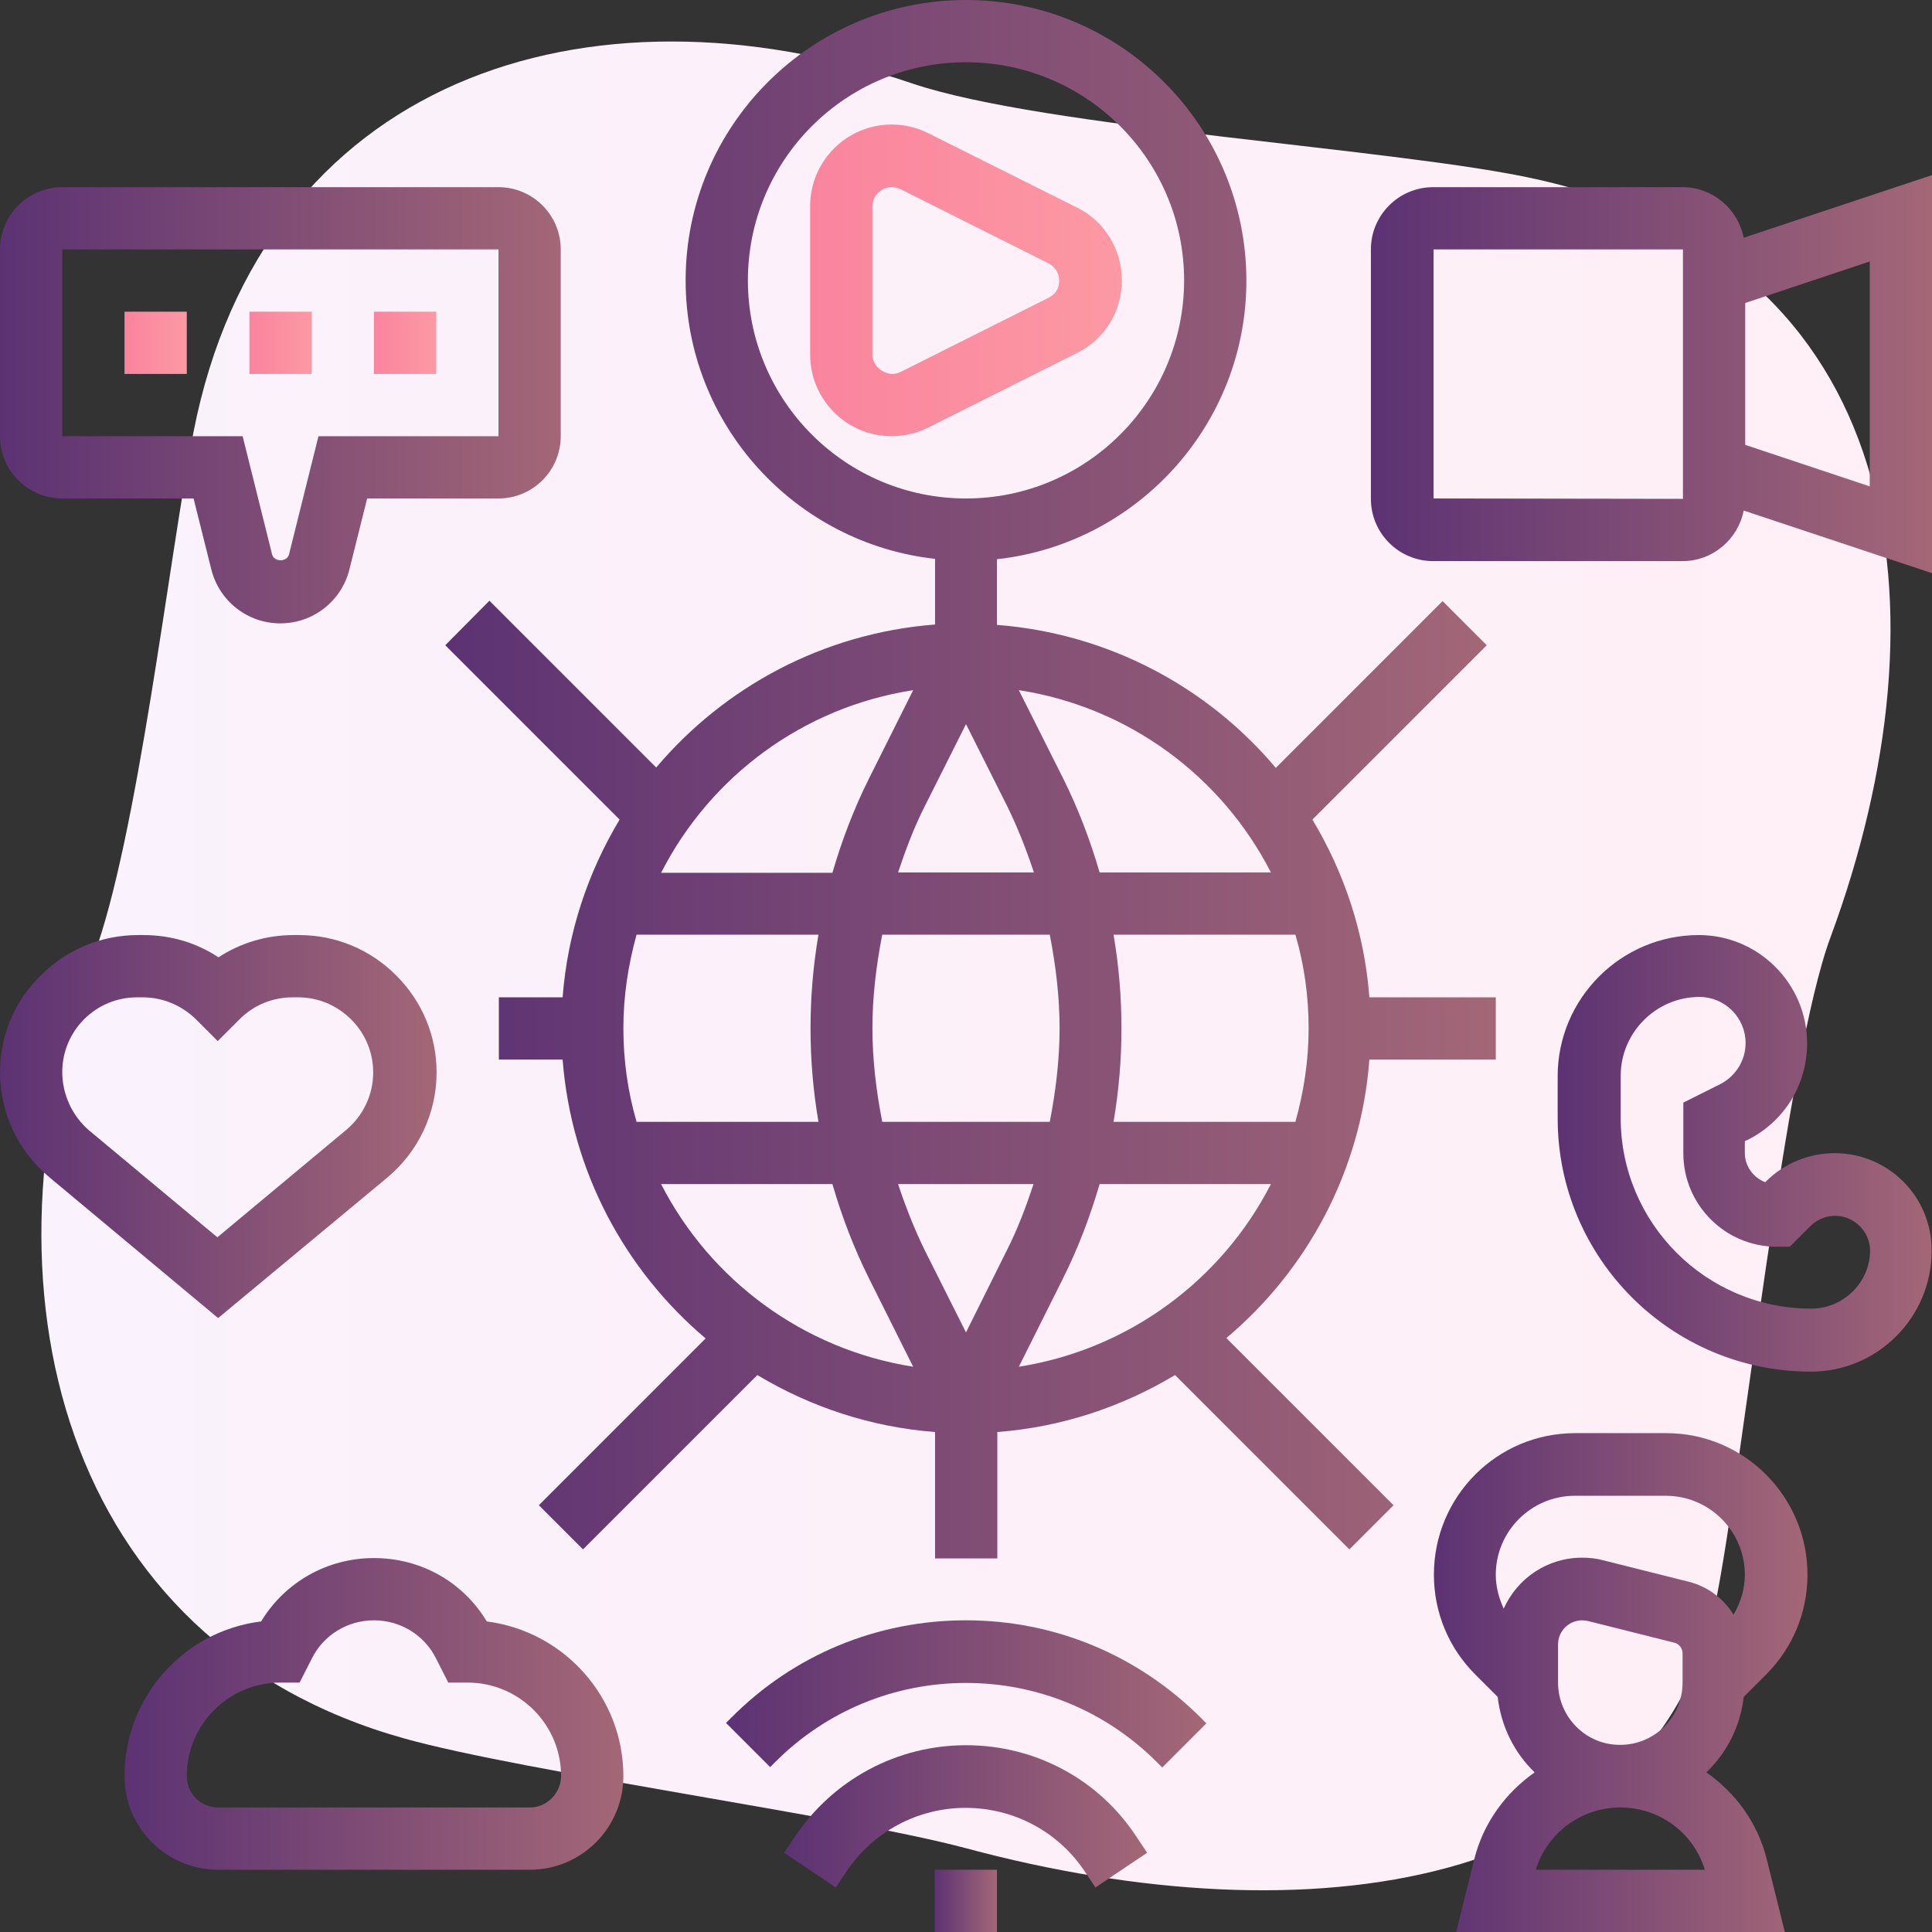 <?xml version="1.0" encoding="utf-8"?>
<!-- Generator: Adobe Illustrator 27.4.1, SVG Export Plug-In . SVG Version: 6.00 Build 0)  -->
<svg version="1.1" id="Capa_1" xmlns="http://www.w3.org/2000/svg" xmlns:xlink="http://www.w3.org/1999/xlink" x="0px" y="0px"
	 viewBox="0 0 512 512" style="enable-background:new 0 0 512 512;" xml:space="preserve">
<rect x="0" y="0" width="512" height="512" fill="#333333" stroke="none"/>
<style type="text/css">
	.st0{fill:url(#SVGID_1_);}
	.st1{fill:url(#SVGID_00000019670163558888494590000013473815585574224316_);}
	.st2{fill:url(#SVGID_00000030479567004479134020000015481451560288955524_);}
	.st3{fill:url(#SVGID_00000076572294878291555490000004560833036650805650_);}
	.st4{fill:url(#SVGID_00000150786663297653759520000001850540703592565407_);}
	.st5{fill:url(#SVGID_00000183963922158522924870000017911255317471561364_);}
	.st6{fill:url(#SVGID_00000023269190567623533320000005803988143838763691_);}
	.st7{fill:url(#SVGID_00000103963152874358242650000001129425057091430538_);}
	.st8{fill:url(#SVGID_00000125570686188472305190000012442163660645990834_);}
	.st9{fill:url(#SVGID_00000021121320833518202980000002748213893341822352_);}
	.st10{fill:url(#SVGID_00000129928423445190967900000016742878036690323328_);}
	.st11{fill:url(#SVGID_00000025412701962119164150000011836288812263876779_);}
	.st12{fill:url(#SVGID_00000110454928838178495640000011955914895087451056_);}
	.st13{fill:url(#SVGID_00000001632413463108546260000015276092757849759914_);}
	.st14{fill:url(#SVGID_00000067216157257171086540000012877156123302753179_);}
</style>
<linearGradient id="SVGID_1_" gradientUnits="userSpaceOnUse" x1="10.982" y1="-138" x2="501.018" y2="-138" gradientTransform="matrix(1 0 0 -1 0 118)">
	<stop  offset="0" style="stop-color:#FAF2FC"/>
	<stop  offset="1" style="stop-color:#FFEFF6"/>
</linearGradient>
<path class="st0" d="M407.2,47.5c-36-8.1-130.5-13.5-165.5-25.4c-86.4-29.4-172.1-1-190.4,92.3c-6.5,33.2-14.8,107.7-26.6,139.3
	c-32.5,87.4-8.2,181.7,82.4,207c31.8,8.9,117.1,20.6,148.9,29.1c91,24.5,183.2,11.2,198.8-65.9c6.7-33.2,18.5-143.9,30.3-175.5
	C517.4,161,504.8,69.1,407.2,47.5z"/>
<linearGradient id="SVGID_00000085933652442237110140000015047003252997217688_" gradientUnits="userSpaceOnUse" x1="118.035" y1="206.453" x2="396.385" y2="206.453">
	<stop  offset="0" style="stop-color:#5C3273"/>
	<stop  offset="1" style="stop-color:#A36777"/>
</linearGradient>
<path style="fill:url(#SVGID_00000085933652442237110140000015047003252997217688_);" d="M362.9,280.8h33.5v-16.5h-33.5
	c-1.3-17.2-6.7-33.1-15.1-47.1L394,171l-11.7-11.7l-44.2,44.2c-18-21.4-44.3-35.6-73.9-37.9v-17.4c37.1-4.1,66.1-35.6,66.1-73.8
	C330.3,33.3,297,0,256,0s-74.3,33.3-74.3,74.3c0,38.2,29,69.7,66.1,73.8v17.4c-29.6,2.3-55.8,16.5-73.9,37.9l-44.2-44.2L118,171
	l46.2,46.2c-8.4,14-13.8,30-15.1,47.1h-16.9v16.5h16.9c2.3,29.6,16.5,55.8,37.9,73.9l-44.2,44.2l11.7,11.7l46.2-46.2
	c14,8.4,30,13.8,47.1,15.1v33.5h16.5v-33.5c17.1-1.3,33.1-6.7,47.1-15.1l46.2,46.2l11.7-11.7L325,354.6
	C346.4,336.6,360.7,310.3,362.9,280.8L362.9,280.8z M270,362.2l11.7-23.4c4-8,7.2-16.4,9.7-25h45.4
	C323.8,339.2,299.2,357.6,270,362.2z M165.2,272.5c0-8.6,1.3-16.9,3.5-24.8h48.2c-1.4,8.2-2.1,16.5-2.1,24.8
	c0,8.3,0.7,16.6,2.1,24.8h-48.2C166.4,289.4,165.2,281.1,165.2,272.5z M231.2,272.5c0-8.3,1-16.6,2.6-24.8h44.4
	c1.6,8.2,2.6,16.5,2.6,24.8c0,8.3-1,16.6-2.6,24.8h-44.4C232.2,289.1,231.2,280.8,231.2,272.5z M256,191.9l10.9,21.7
	c2.8,5.7,5.1,11.6,7.1,17.6H238c2-6,4.2-11.9,7.1-17.6L256,191.9z M346.8,272.5c0,8.6-1.3,16.9-3.5,24.8h-48.2
	c1.4-8.2,2.1-16.5,2.1-24.8c0-8.3-0.7-16.6-2.1-24.8h48.2C345.6,255.6,346.8,263.9,346.8,272.5L346.8,272.5z M273.9,313.8
	c-2,6-4.2,11.9-7.1,17.6L256,353.1l-10.9-21.7c-2.8-5.7-5.1-11.6-7.1-17.6H273.9z M336.8,231.2h-45.4c-2.5-8.6-5.7-17-9.7-25
	L270,182.9C299.2,187.4,323.8,205.8,336.8,231.2z M198.2,74.3c0-31.9,25.9-57.8,57.8-57.8s57.8,25.9,57.8,57.8s-25.9,57.8-57.8,57.8
	S198.2,106.2,198.2,74.3z M242,182.9l-11.7,23.4c-4,8-7.2,16.4-9.7,25h-45.4C188.2,205.8,212.8,187.4,242,182.9z M175.2,313.8h45.4
	c2.5,8.6,5.7,17,9.7,25l11.7,23.4C212.8,357.6,188.2,339.2,175.2,313.8z"/>
<linearGradient id="SVGID_00000119803072916500214680000014032287830743215754_" gradientUnits="userSpaceOnUse" x1="214.711" y1="74.33" x2="297.289" y2="74.33">
	<stop  offset="0" style="stop-color:#FA849E"/>
	<stop  offset="1" style="stop-color:#FC99A3"/>
</linearGradient>
<path style="fill:url(#SVGID_00000119803072916500214680000014032287830743215754_);" d="M297.3,74.3c0-8.2-4.6-15.7-11.9-19.3
	L246,35.3c-3-1.5-6.3-2.3-9.7-2.3c-11.9,0-21.6,9.7-21.6,21.6V94c0,11.9,9.7,21.6,21.6,21.6c3.3,0,6.7-0.8,9.7-2.3l39.3-19.7
	C292.7,90,297.3,82.6,297.3,74.3z M277.9,78.9l-39.3,19.7c-3.2,1.6-7.4-1-7.4-4.6V54.7c0-2.8,2.3-5.1,5.1-5.1c0.8,0,1.6,0.2,2.3,0.5
	l39.3,19.7c1.7,0.9,2.8,2.6,2.8,4.6S279.7,78,277.9,78.9z"/>
<linearGradient id="SVGID_00000109013751646216624660000016898184433348300419_" gradientUnits="userSpaceOnUse" x1="247.742" y1="503.742" x2="264.258" y2="503.742">
	<stop  offset="0" style="stop-color:#5C3273"/>
	<stop  offset="1" style="stop-color:#A36777"/>
</linearGradient>
<path style="fill:url(#SVGID_00000109013751646216624660000016898184433348300419_);" d="M247.7,495.5h16.5V512h-16.5L247.7,495.5z"
	/>
<linearGradient id="SVGID_00000005267628234205482180000002458408545103449529_" gradientUnits="userSpaceOnUse" x1="207.84" y1="481.26" x2="304.16" y2="481.26">
	<stop  offset="0" style="stop-color:#5C3273"/>
	<stop  offset="1" style="stop-color:#A36777"/>
</linearGradient>
<path style="fill:url(#SVGID_00000005267628234205482180000002458408545103449529_);" d="M256,462.5c-18.3,0-35.2,9.1-45.4,24.3
	l-2.8,4.2l13.7,9.2l2.8-4.2c7.1-10.6,18.9-16.9,31.6-16.9c12.7,0,24.6,6.3,31.6,16.9l2.8,4.2l13.7-9.2l-2.8-4.2
	C291.2,471.5,274.3,462.5,256,462.5L256,462.5z"/>
<linearGradient id="SVGID_00000017507448041389739050000016824299816425016489_" gradientUnits="userSpaceOnUse" x1="192.365" y1="448.861" x2="319.636" y2="448.861">
	<stop  offset="0" style="stop-color:#5C3273"/>
	<stop  offset="1" style="stop-color:#A36777"/>
</linearGradient>
<path style="fill:url(#SVGID_00000017507448041389739050000016824299816425016489_);" d="M256,429.4c-23.5,0-45.6,9.1-62.2,25.8
	l-1.4,1.4l11.7,11.7l1.4-1.4c13.5-13.5,31.5-20.9,50.5-20.9s37,7.4,50.6,21l1.4,1.4l11.7-11.7l-1.4-1.4
	C301.6,438.6,279.5,429.4,256,429.4L256,429.4z"/>
<linearGradient id="SVGID_00000025419885664447973060000008083430342228225949_" gradientUnits="userSpaceOnUse" x1="412.899" y1="305.552" x2="511.995" y2="305.552">
	<stop  offset="0" style="stop-color:#5C3273"/>
	<stop  offset="1" style="stop-color:#A36777"/>
</linearGradient>
<path style="fill:url(#SVGID_00000025419885664447973060000008083430342228225949_);" d="M486.2,305.6c-6.8,0-13.4,2.7-18.2,7.5
	l-0.2,0.2c-3.1-1.2-5.4-4.2-5.4-7.7v-3.2l0.7-0.3c9.8-4.9,15.8-14.7,15.8-25.6c0-15.8-12.9-28.7-28.7-28.7
	c-20.6,0-37.4,16.8-37.4,37.4v11.2c0,37,30.1,67.1,67.1,67.1c17.7,0,32-14.4,32-32C512,317.1,500.4,305.6,486.2,305.6L486.2,305.6z
	 M480,346.8c-27.9,0-50.5-22.7-50.5-50.5v-11.2c0-11.5,9.4-20.9,20.9-20.9c6.7,0,12.2,5.5,12.2,12.2c0,4.6-2.6,8.8-6.7,10.9
	l-9.8,4.9v13.4c0,13.7,11.1,24.8,24.8,24.8h3.4l5.5-5.5c1.7-1.7,4.1-2.7,6.5-2.7c5.1,0,9.3,4.2,9.3,9.3
	C495.5,339.9,488.5,346.8,480,346.8L480,346.8z"/>
<linearGradient id="SVGID_00000164476698131310582760000005340204932635174046_" gradientUnits="userSpaceOnUse" x1="379.871" y1="445.937" x2="478.966" y2="445.937">
	<stop  offset="0" style="stop-color:#5C3273"/>
	<stop  offset="1" style="stop-color:#A36777"/>
</linearGradient>
<path style="fill:url(#SVGID_00000164476698131310582760000005340204932635174046_);" d="M462.1,449.7l5.9-5.9
	c7.1-7.1,11-16.5,11-26.5c0-20.7-16.8-37.5-37.4-37.5h-24.2c-20.7,0-37.4,16.8-37.4,37.5c0,10,3.9,19.4,11,26.5l5.9,5.9
	c0.9,7.8,4.4,14.8,9.8,20c-7.7,5.4-13.6,13.4-16,23l-4.8,19.3H473l-4.8-19.3c-2.4-9.7-8.3-17.6-16-23
	C457.6,464.5,461.2,457.6,462.1,449.7L462.1,449.7z M417.3,396.4h24.2c11.5,0,20.9,9.4,20.9,20.9c0,3.8-1.1,7.4-3,10.6
	c-2.6-4.2-6.7-7.4-11.8-8.7l-22.7-5.7c-1.8-0.5-3.7-0.7-5.6-0.7c-9.3,0-17.2,5.5-20.8,13.5c-1.3-2.8-2.1-5.8-2.1-9
	C396.4,405.8,405.8,396.4,417.3,396.4L417.3,396.4z M451.8,495.5H407c3-9.8,12.1-16.5,22.4-16.5C439.8,479,448.8,485.7,451.8,495.5z
	 M412.9,445.9v-10.1c0-3.6,2.9-6.4,6.4-6.4c0.5,0,1,0.1,1.6,0.2l22.7,5.7c1.4,0.3,2.3,1.5,2.3,2.9v7.7c0,9.1-7.4,16.5-16.5,16.5
	C420.3,462.5,412.9,455,412.9,445.9L412.9,445.9z"/>
<linearGradient id="SVGID_00000086654898329398751400000017564790215527822755_" gradientUnits="userSpaceOnUse" x1="33.035" y1="454.195" x2="165.162" y2="454.195">
	<stop  offset="0" style="stop-color:#5C3273"/>
	<stop  offset="1" style="stop-color:#A36777"/>
</linearGradient>
<path style="fill:url(#SVGID_00000086654898329398751400000017564790215527822755_);" d="M129,429.7c-6.3-10.5-17.5-16.8-29.9-16.8
	s-23.6,6.4-29.9,16.8c-20.4,2.5-36.2,19.9-36.2,41c0,13.7,11.1,24.8,24.8,24.8h82.6c13.7,0,24.8-11.1,24.8-24.8
	C165.2,449.7,149.4,432.3,129,429.7L129,429.7z M140.4,479H57.8c-4.6,0-8.3-3.7-8.3-8.3c0-13.7,11.1-24.8,24.8-24.8h5.1l3.2-6.3
	c3.1-6.3,9.5-10.2,16.5-10.2c7,0,13.4,3.9,16.5,10.2l3.2,6.3h5.1c13.7,0,24.8,11.1,24.8,24.8C148.6,475.3,144.9,479,140.4,479
	L140.4,479z"/>
<linearGradient id="SVGID_00000162316365952985086340000016018302854686502070_" gradientUnits="userSpaceOnUse" x1="5.008619e-03" y1="298.541" x2="115.615" y2="298.541">
	<stop  offset="0" style="stop-color:#5C3273"/>
	<stop  offset="1" style="stop-color:#A36777"/>
</linearGradient>
<path style="fill:url(#SVGID_00000162316365952985086340000016018302854686502070_);" d="M102.6,312.1c8.3-6.9,13.1-17.1,13.1-27.9
	c0-9.7-3.8-18.8-10.7-25.7c-6.9-6.9-16-10.7-25.8-10.7h-1.4c-7.2,0-14.1,2.1-19.9,5.9c-5.9-3.9-12.7-5.9-19.9-5.9h-1.4
	c-9.7,0-18.9,3.8-25.8,10.7C3.8,265.3,0,274.5,0,284.1c0,10.8,4.8,21,13.1,27.9l44.7,37.3L102.6,312.1z M16.5,284.1
	c0-5.3,2.1-10.3,5.8-14c3.8-3.8,8.8-5.8,14.1-5.8h1.4c5.3,0,10.3,2.1,14.1,5.8l5.8,5.8l5.8-5.8c3.8-3.8,8.8-5.8,14.1-5.8h1.4
	c5.3,0,10.3,2.1,14.1,5.9c3.7,3.7,5.8,8.7,5.8,14c0,5.9-2.6,11.4-7.1,15.2l-34.2,28.5l-34.2-28.5C19.1,295.6,16.5,290,16.5,284.1z"
	/>
<linearGradient id="SVGID_00000065054344995197194490000014294515166454320799_" gradientUnits="userSpaceOnUse" x1="33.035" y1="90.846" x2="49.551" y2="90.846">
	<stop  offset="0" style="stop-color:#FA849E"/>
	<stop  offset="1" style="stop-color:#FC99A3"/>
</linearGradient>
<path style="fill:url(#SVGID_00000065054344995197194490000014294515166454320799_);" d="M33,82.6h16.5v16.5H33L33,82.6z"/>
<linearGradient id="SVGID_00000136391261075698336800000006207862106229075871_" gradientUnits="userSpaceOnUse" x1="66.068" y1="90.846" x2="82.584" y2="90.846">
	<stop  offset="0" style="stop-color:#FA849E"/>
	<stop  offset="1" style="stop-color:#FC99A3"/>
</linearGradient>
<path style="fill:url(#SVGID_00000136391261075698336800000006207862106229075871_);" d="M66.1,82.6h16.5v16.5H66.1V82.6z"/>
<linearGradient id="SVGID_00000011735905294765957740000010041489439284533941_" gradientUnits="userSpaceOnUse" x1="99.099" y1="90.846" x2="115.615" y2="90.846">
	<stop  offset="0" style="stop-color:#FA849E"/>
	<stop  offset="1" style="stop-color:#FC99A3"/>
</linearGradient>
<path style="fill:url(#SVGID_00000011735905294765957740000010041489439284533941_);" d="M99.1,82.6h16.5v16.5H99.1V82.6z"/>
<linearGradient id="SVGID_00000038384723155943546650000013632330583466964901_" gradientUnits="userSpaceOnUse" x1="4.003462e-03" y1="107.362" x2="148.648" y2="107.362">
	<stop  offset="0" style="stop-color:#5C3273"/>
	<stop  offset="1" style="stop-color:#A36777"/>
</linearGradient>
<path style="fill:url(#SVGID_00000038384723155943546650000013632330583466964901_);" d="M16.5,132.1h34.8l4.7,18.8
	c2.1,8.4,9.6,14.3,18.3,14.3s16.2-5.9,18.3-14.3l4.7-18.8h34.8c9.1,0,16.5-7.4,16.5-16.5V66.1c0-9.1-7.4-16.5-16.5-16.5H16.5
	C7.4,49.6,0,57,0,66.1v49.5C0,124.7,7.4,132.1,16.5,132.1L16.5,132.1z M16.5,66.1h115.6v49.5H84.4l-7.8,31.3c-0.5,2.1-4,2.1-4.5,0
	l-7.8-31.3H16.5L16.5,66.1z"/>
<linearGradient id="SVGID_00000080919337383131092720000011720409684711753910_" gradientUnits="userSpaceOnUse" x1="363.353" y1="99.104" x2="511.996" y2="99.104">
	<stop  offset="0" style="stop-color:#5C3273"/>
	<stop  offset="1" style="stop-color:#A36777"/>
</linearGradient>
<path style="fill:url(#SVGID_00000080919337383131092720000011720409684711753910_);" d="M462.1,63c-1.5-7.6-8.2-13.4-16.2-13.4
	h-66.1c-9.1,0-16.5,7.4-16.5,16.5v66.1c0,9.1,7.4,16.5,16.5,16.5h66.1c8,0,14.7-5.8,16.2-13.4l49.9,16.6V46.4L462.1,63z
	 M379.9,132.1V66.1h66.1l0,66.1L379.9,132.1L379.9,132.1z M495.5,128.9l-33-11V80.3l33-11V128.9z"/>
</svg>
